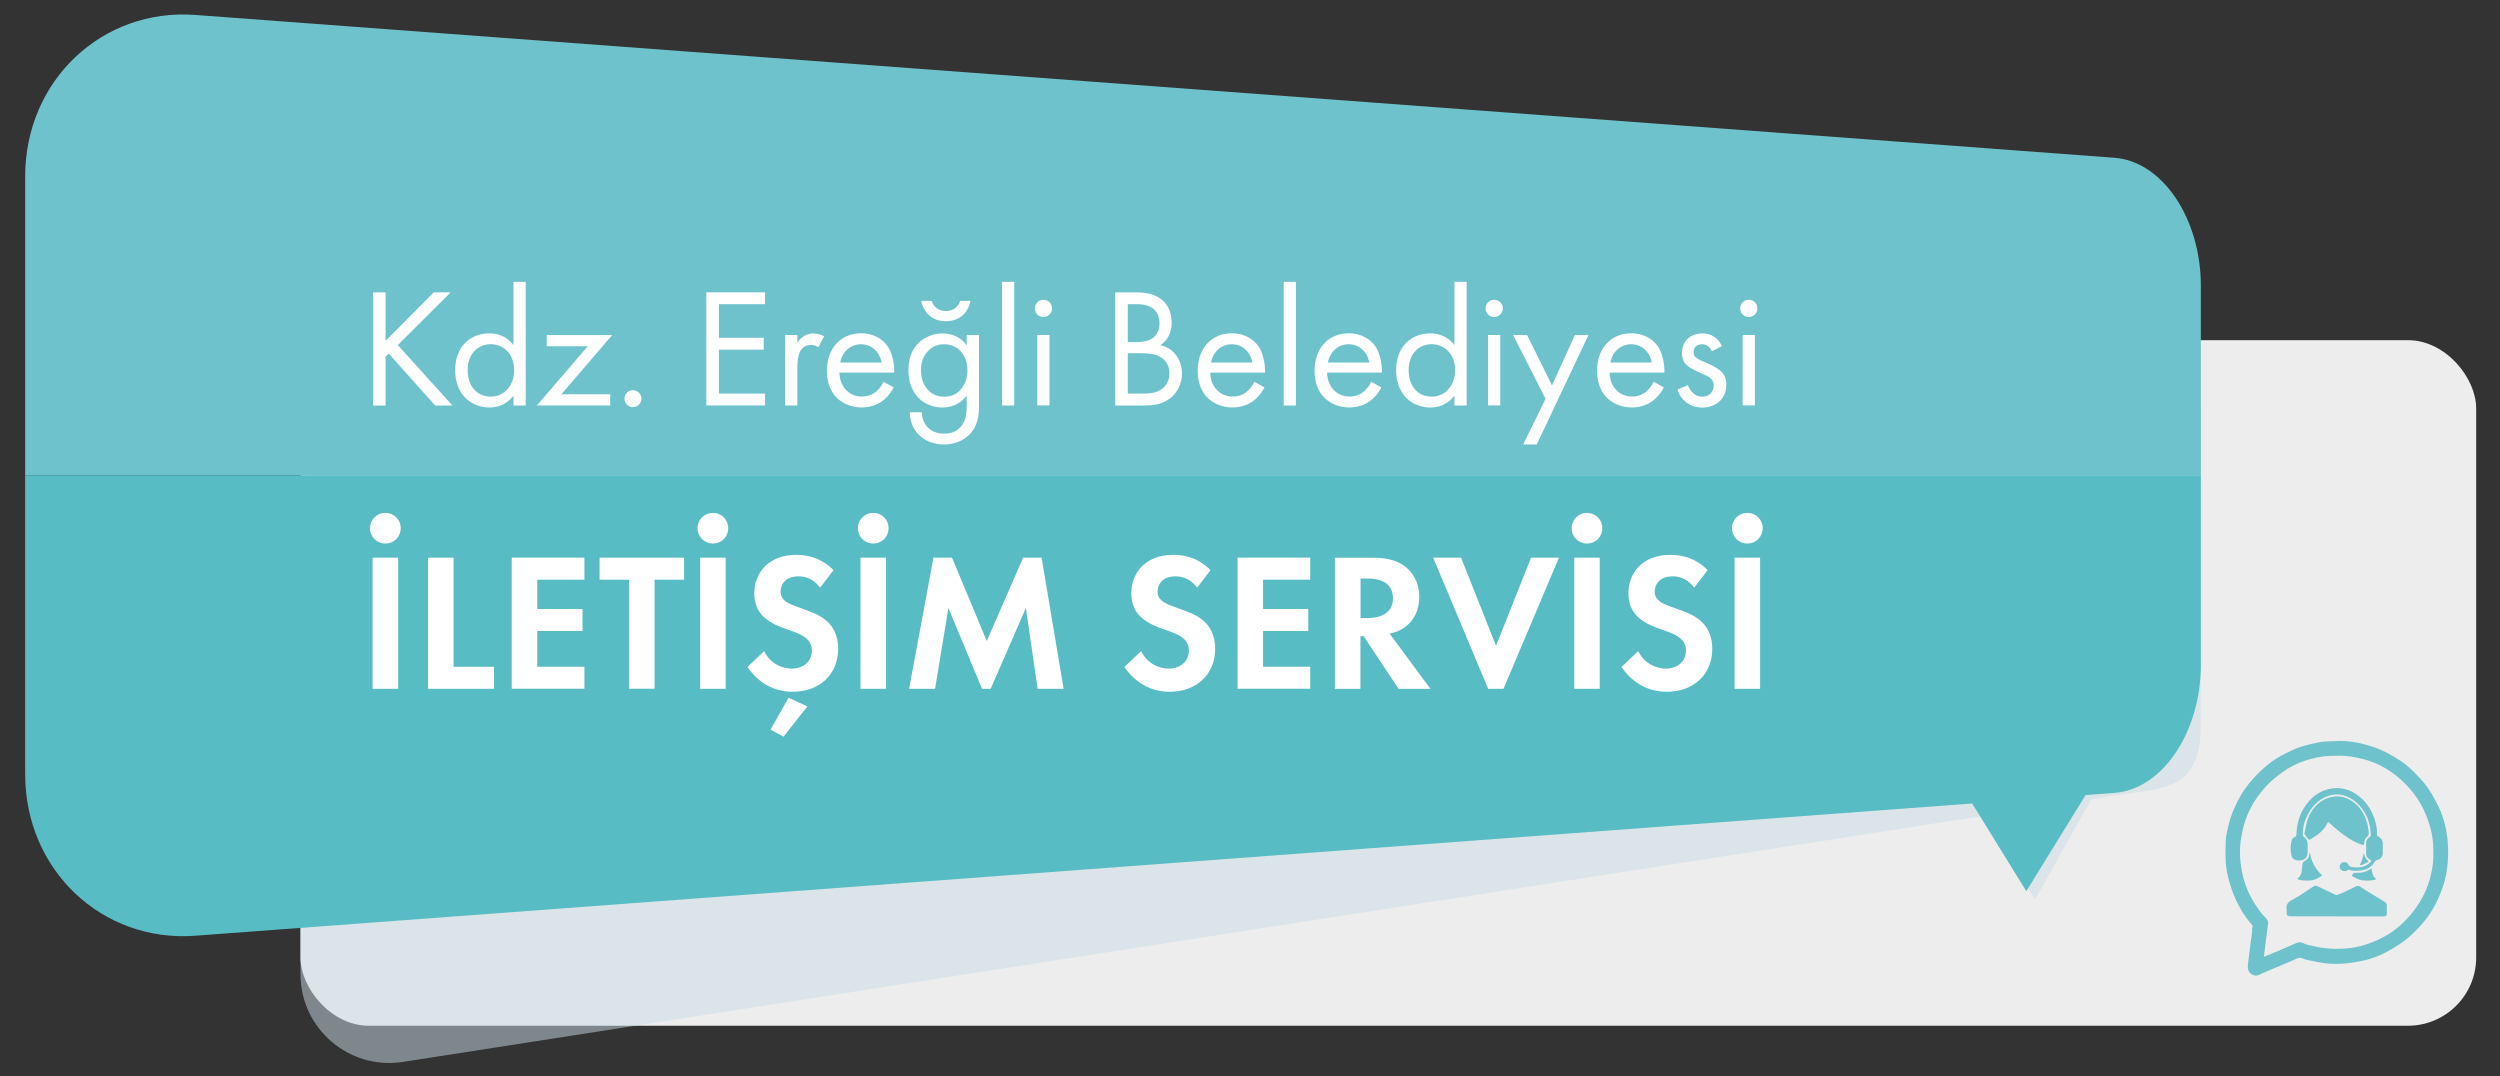 <?xml version="1.0" encoding="UTF-8"?><svg id="OBJECTS" xmlns="http://www.w3.org/2000/svg" viewBox="0 0 411.34 177.1"><rect x="0" y="0" width="411.34" height="177.1" fill="#333333" stroke="none"/><defs><style>.cls-1{fill:#ededed;}.cls-2{fill:#fff;}.cls-3{fill:#6ec2cc;}.cls-4{fill:#58bcc4;}.cls-5{fill:#cbdfe6;opacity:.5;}</style></defs><rect class="cls-1" x="49.44" y="55.97" width="357.98" height="112.8" rx="11.23" ry="11.23"/><path class="cls-5" d="m69.45,67.3c-11.05,0-20.01,8.96-20.01,20.01v72.78c0,.06,0,.13,0,.19,0,8.97,8,15.82,16.87,14.44l260.06-40.48,8.46,13.78,9.28-16.53,4.51-.7c7.52-1.16,13.5-.64,13.5-11.69v-51.8H69.45Z"/><path class="cls-3" d="m362.12,47.03c0-11.05-6.3-20.48-14.21-21.07L32.13,2.46C16.84,1.32,4.14,13.21,4.14,29.05v49.17h357.98v-31.18Z"/><path class="cls-4" d="m4.14,78.21v49.17c0,15.83,12.7,27.72,27.99,26.58l292.36-21.76,8.91,14.43,9.76-15.82,4.75-.35c7.91-.59,14.21-10.02,14.21-21.07v-31.18H4.14Z"/><g id="GMD2UX"><path class="cls-3" d="m384.5,121.92c1.84-.08,3.62.26,5.37.78,1.91.57,3.65,1.49,5.29,2.61,1.16.79,2.11,1.8,3.07,2.81,1.3,1.36,2.2,2.98,3.01,4.63.59,1.2.98,2.5,1.24,3.82.33,1.73.4,3.48.27,5.25-.11,1.46-.38,2.89-.87,4.25-.69,1.95-1.61,3.81-2.93,5.42-1.16,1.42-2.44,2.72-3.99,3.76-.99.66-2.01,1.28-3.09,1.78-1,.46-2.06.83-3.16,1.05-1.13.23-2.26.42-3.41.49-1.36.08-2.71-.02-4.04-.29-.63-.12-1.25-.25-1.87-.39-.21-.05-.4-.15-.6-.23-.55-.23-.98.13-1.43.31-1.51.61-2.99,1.3-4.5,1.9-.31.12-.63.27-.94.43-.55.3-1.08.3-1.57-.09-.47-.38-.56-.91-.48-1.49.11-.81.19-1.62.29-2.42.11-.9.22-1.8.36-2.7.06-.38-.03-.78.11-1.16.04-.13-.06-.25-.15-.35-1.07-1.2-1.91-2.56-2.58-4.01-.58-1.24-.99-2.53-1.32-3.87-.49-1.94-.42-3.89-.36-5.84.02-.86.25-1.71.45-2.55.23-.96.53-1.9.93-2.79.63-1.41,1.37-2.77,2.35-3.99.93-1.16,1.96-2.21,3.1-3.15.93-.77,1.95-1.39,3.03-1.93.8-.41,1.62-.79,2.47-1.07.94-.32,1.91-.53,2.89-.73,1.02-.21,2.03-.18,3.04-.22Zm0,2.43c-.78.03-1.55.01-2.33.12-.77.11-1.53.28-2.26.49-1.05.3-2.08.7-3.04,1.25-.92.52-1.77,1.14-2.59,1.81-.54.45-1.06.93-1.53,1.45-.98,1.1-1.83,2.28-2.5,3.6-.35.7-.65,1.42-.89,2.16-.27.86-.45,1.74-.61,2.64-.33,1.85-.22,3.68.12,5.51.2,1.07.54,2.11.95,3.11.41,1.01.97,1.96,1.6,2.85.36.51.72,1.04,1.18,1.48.35.34.69.7.57,1.27-.11.51-.1,1.04-.19,1.55-.21,1.17-.28,2.36-.46,3.54,0,.06-.02.15.01.19.07.08.14,0,.21-.04.73-.3,1.47-.6,2.2-.91.8-.34,1.61-.68,2.4-1.04.54-.25,1.04-.51,1.66-.19.2.1.43.21.66.26,1.1.26,2.19.51,3.33.6,1.93.15,3.83.06,5.69-.46,1.14-.32,2.23-.78,3.3-1.31,1.39-.69,2.6-1.63,3.67-2.71,1.93-1.94,3.37-4.21,4.13-6.88.33-1.16.54-2.34.59-3.54.06-1.61-.03-3.2-.44-4.78-.38-1.42-.88-2.77-1.61-4.04-1.19-2.09-2.79-3.8-4.72-5.2-1.46-1.05-3.07-1.8-4.83-2.25-1.41-.36-2.82-.6-4.28-.54Z"/><path class="cls-3" d="m384.48,150.77c-2.5,0-5.01,0-7.51,0-.65,0-.73-.09-.74-.75,0-.15.02-.3,0-.44-.11-.69.19-1.12.79-1.45,1.26-.68,2.46-1.48,3.64-2.29.34-.23.59-.06.84.06.91.46,1.83.88,2.75,1.31.2.09.36.03.54-.04.93-.36,1.81-.83,2.7-1.26.27-.13.52-.24.8-.05,1.31.89,2.69,1.66,4.04,2.5.29.18.41.41.39.75-.02.4-.02.81,0,1.21.02.3-.14.41-.4.45-.12.02-.24.01-.36.01-2.49,0-4.98,0-7.47,0Z"/><path class="cls-3" d="m389.73,136.87c.07.39-.03.67-.36.93-.26.2-.36.56-.37.9-.01.29-.08.39-.41.28-1.49-.5-2.74-1.39-3.94-2.37-.47-.39-.92-.8-1.38-1.21-.15-.13-.22-.18-.34.06-.6,1.24-1.66,1.99-2.81,2.65-.05.03-.1.05-.15.05-.13,0-.84-.86-.81-1,.22-1,.34-2.02.79-2.96.73-1.52,1.87-2.61,3.52-3.03,1.09-.28,2.19-.13,3.2.45,1,.58,1.75,1.37,2.27,2.42.45.91.73,1.84.79,2.83Z"/><path class="cls-3" d="m387.79,143.28c-.4-.03-.81.03-1.19-.15-.18-.09-.32.02-.48.11-.31.17-.77.08-.96-.14-.26-.31-.29-.66-.03-.98.23-.27.54-.35.9-.23.14.05.24.13.29.25.13.31.38.48.67.52,1.06.14,2.09.08,2.93-.7.23-.21.34-.37-.05-.58-.36-.2-.59-.54-.56-1.02.04-.51.03-1.02,0-1.53-.04-.51.21-.84.58-1.11.17-.12.21-.23.2-.43-.07-.9-.18-1.78-.53-2.62-.33-.8-.78-1.51-1.36-2.16-.62-.7-1.36-1.19-2.21-1.52-.83-.31-1.7-.37-2.56-.14-1.4.38-2.47,1.2-3.27,2.43-.39.6-.7,1.22-.94,1.88-.26.72-.31,1.49-.32,2.25,0,.13.06.2.17.28.44.31.66.74.63,1.3-.02.39,0,.78,0,1.17,0,.75-.32,1.21-.95,1.37-.73.18-1.54-.05-1.7-.69-.21-.84-.22-1.74.03-2.61.07-.23.24-.4.45-.49.26-.1.31-.27.32-.53.08-1.81.58-3.49,1.69-4.93.81-1.06,1.83-1.89,3.12-2.31,1.79-.58,3.47-.33,5.03.71,1.44.97,2.39,2.32,2.96,3.93.29.83.5,1.69.44,2.59-.02.25.07.38.3.49.43.22.66.61.67,1.1.01.51,0,1.02,0,1.53,0,.58-.32,1-.88,1.17-.18.06-.35.13-.45.3-.58,1.01-1.51,1.39-2.62,1.46-.11,0-.22,0-.32.02Z"/><path class="cls-3" d="m380.08,140.38c.23,1.39.86,2.56,1.87,3.53.18.17-.01.23-.1.29-.48.34-1.02.59-1.6.65-.7.07-1.42.07-2.11-.14-.13-.04-.17-.11-.07-.19.72-.54.66-1.35.74-2.1.04-.35.07-.61.46-.8.39-.19.68-.55.68-1.05,0-.09.03-.16.12-.21Z"/><path class="cls-3" d="m390.17,142.88c.11.46.17.88.36,1.27.02.05.05.09.07.14.05.18.42.13.32.37-.04.1-.31.1-.47.14-.65.14-1.3.12-1.95,0-.43-.08-.82-.29-1.2-.49-.15-.08-.34-.18-.3-.31.04-.13.14-.3.33-.36.12-.04.23-.05.35-.04.9.07,1.72-.17,2.49-.72Z"/><path class="cls-3" d="m388.26,142.38c.3-.64.54-1.25.66-2.01.19.51.28.95.68,1.22.16.11.08.21-.03.27-.4.2-.78.45-1.3.52Z"/></g><path class="cls-2" d="m63.44,56.08l7.93-7.98h2.79l-8.71,8.68,8.99,9.94h-2.85l-7.62-8.54-.53.53v8.01h-2.06v-18.61h2.06v7.98Z"/><path class="cls-2" d="m84.49,46.37h2.01v20.35h-2.01v-1.62c-.67.87-1.93,1.95-3.96,1.95-2.93,0-5.64-2.07-5.64-6.14s2.68-6.06,5.64-6.06c2.23,0,3.43,1.23,3.96,1.93v-10.41Zm-7.54,14.54c0,2.48,1.4,4.35,3.8,4.35s3.85-2.04,3.85-4.33c0-2.99-2.06-4.3-3.85-4.3-1.98,0-3.8,1.45-3.8,4.27Z"/><path class="cls-2" d="m92.36,64.87h8.04v1.84h-12.06l8.37-9.74h-6.75v-1.84h10.77l-8.37,9.74Z"/><path class="cls-2" d="m104.14,64.2c.75,0,1.4.64,1.4,1.4s-.64,1.4-1.4,1.4-1.4-.64-1.4-1.4.64-1.4,1.4-1.4Z"/><path class="cls-2" d="m125.88,50.05h-7.59v5.53h7.37v1.95h-7.37v7.23h7.59v1.95h-9.66v-18.61h9.66v1.95Z"/><path class="cls-2" d="m129.18,55.13h2.01v1.26c.2-.31,1.06-1.53,2.62-1.53.61,0,1.28.22,1.79.47l-.95,1.81c-.45-.31-.87-.39-1.17-.39-.81,0-1.31.33-1.62.73-.33.45-.67,1.23-.67,3.13v6.11h-2.01v-11.58Z"/><path class="cls-2" d="m147.04,63.75c-.33.64-.84,1.34-1.42,1.87-1.06.95-2.37,1.42-3.85,1.42-2.79,0-5.72-1.76-5.72-6.06,0-3.46,2.12-6.14,5.61-6.14,2.26,0,3.68,1.12,4.38,2.12.73,1.03,1.14,2.82,1.09,4.35h-9.01c.03,2.4,1.67,3.94,3.68,3.94.95,0,1.7-.28,2.37-.84.53-.45.95-1.03,1.2-1.59l1.67.92Zm-1.98-4.1c-.33-1.81-1.7-3.01-3.41-3.01s-3.1,1.28-3.4,3.01h6.81Z"/><path class="cls-2" d="m159.07,55.13h2.01v11.3c0,1.26,0,3.04-1.12,4.55-.87,1.17-2.46,2.15-4.63,2.15-1.98,0-3.35-.78-4.13-1.56-.78-.78-1.51-2.04-1.51-3.74h1.98c0,.98.39,1.84.89,2.4.84.92,1.9,1.12,2.79,1.12,1.42,0,2.4-.5,3.07-1.62.59-.95.64-1.98.64-2.96v-1.67c-.67.87-1.93,1.95-3.96,1.95-1.7,0-3.07-.67-3.96-1.56-.78-.78-1.67-2.23-1.67-4.58s.84-3.66,1.67-4.49c.98-.95,2.4-1.56,3.96-1.56,1.7,0,3.04.73,3.96,1.93v-1.65Zm-6.36,2.6c-.98,1-1.17,2.23-1.17,3.18,0,1,.2,2.37,1.31,3.41.64.59,1.42.95,2.48.95s1.9-.33,2.54-.98c.78-.75,1.31-1.98,1.31-3.35s-.5-2.57-1.23-3.27c-.64-.64-1.59-1.03-2.62-1.03-1.23,0-2.07.53-2.62,1.09Zm.59-8.23c.14.5.42.86.67,1.09.47.42,1.06.59,1.67.59s1.2-.17,1.67-.59c.25-.22.53-.59.67-1.09h1.7c-.2,1.06-.7,1.7-.81,1.87-.5.64-1.45,1.48-3.24,1.48s-2.74-.84-3.24-1.48c-.11-.17-.61-.81-.81-1.87h1.7Z"/><path class="cls-2" d="m166.88,46.37v20.35h-2.01v-20.35h2.01Z"/><path class="cls-2" d="m171.68,49.32c.78,0,1.42.64,1.42,1.42s-.64,1.42-1.42,1.42-1.42-.64-1.42-1.42.64-1.42,1.42-1.42Zm1,5.8v11.58h-2.01v-11.58h2.01Z"/><path class="cls-2" d="m186.84,48.1c1.03,0,2.9.08,4.27,1.17.59.45,1.67,1.59,1.67,3.85,0,.92-.2,2.54-1.84,3.66,2.6.64,3.54,2.9,3.54,4.69s-.89,3.24-1.9,4.02c-1.48,1.17-3.18,1.23-4.46,1.23h-4.63v-18.61h3.35Zm-1.28,8.18h1.56c1.09,0,3.66-.22,3.66-3.1,0-3.07-3.01-3.13-3.6-3.13h-1.62v6.22Zm0,8.48h2.37c1.2,0,2.37-.08,3.26-.78.73-.53,1.23-1.45,1.23-2.57,0-1.48-.87-2.34-1.59-2.73-.7-.39-1.67-.56-3.15-.56h-2.12v6.64Z"/><path class="cls-2" d="m208.05,63.75c-.33.64-.84,1.34-1.42,1.87-1.06.95-2.37,1.42-3.85,1.42-2.79,0-5.72-1.76-5.72-6.06,0-3.46,2.12-6.14,5.61-6.14,2.26,0,3.68,1.12,4.38,2.12.73,1.03,1.14,2.82,1.09,4.35h-9.01c.03,2.4,1.67,3.94,3.68,3.94.95,0,1.7-.28,2.37-.84.53-.45.95-1.03,1.2-1.59l1.67.92Zm-1.98-4.1c-.33-1.81-1.7-3.01-3.41-3.01s-3.1,1.28-3.4,3.01h6.81Z"/><path class="cls-2" d="m213.22,46.37v20.35h-2.01v-20.35h2.01Z"/><path class="cls-2" d="m227.28,63.75c-.33.64-.84,1.34-1.42,1.87-1.06.95-2.37,1.42-3.85,1.42-2.79,0-5.72-1.76-5.72-6.06,0-3.46,2.12-6.14,5.61-6.14,2.26,0,3.68,1.12,4.38,2.12.73,1.03,1.14,2.82,1.09,4.35h-9.01c.03,2.4,1.67,3.94,3.68,3.94.95,0,1.7-.28,2.37-.84.53-.45.95-1.03,1.2-1.59l1.67.92Zm-1.98-4.1c-.33-1.81-1.7-3.01-3.41-3.01s-3.1,1.28-3.4,3.01h6.81Z"/><path class="cls-2" d="m239.31,46.37h2.01v20.35h-2.01v-1.62c-.67.87-1.93,1.95-3.96,1.95-2.93,0-5.64-2.07-5.64-6.14s2.68-6.06,5.64-6.06c2.23,0,3.43,1.23,3.96,1.93v-10.41Zm-7.54,14.54c0,2.48,1.4,4.35,3.8,4.35s3.85-2.04,3.85-4.33c0-2.99-2.06-4.3-3.85-4.3-1.98,0-3.8,1.45-3.8,4.27Z"/><path class="cls-2" d="m245.85,49.32c.78,0,1.42.64,1.42,1.42s-.64,1.42-1.42,1.42-1.42-.64-1.42-1.42.64-1.42,1.42-1.42Zm1,5.8v11.58h-2.01v-11.58h2.01Z"/><path class="cls-2" d="m254.3,65.62l-5.33-10.49h2.29l4.1,8.29,3.77-8.29h2.23l-8.51,18h-2.23l3.68-7.51Z"/><path class="cls-2" d="m273.76,63.75c-.33.64-.84,1.34-1.42,1.87-1.06.95-2.37,1.42-3.85,1.42-2.79,0-5.72-1.76-5.72-6.06,0-3.46,2.12-6.14,5.61-6.14,2.26,0,3.68,1.12,4.38,2.12.73,1.03,1.14,2.82,1.09,4.35h-9.01c.03,2.4,1.67,3.94,3.68,3.94.95,0,1.7-.28,2.37-.84.53-.45.95-1.03,1.2-1.59l1.67.92Zm-1.98-4.1c-.33-1.81-1.7-3.01-3.41-3.01s-3.1,1.28-3.4,3.01h6.81Z"/><path class="cls-2" d="m281.68,57.81c-.28-.67-.87-1.17-1.62-1.17s-1.4.42-1.4,1.31c0,.84.56,1.09,1.87,1.65,1.67.7,2.46,1.23,2.9,1.79.5.61.61,1.23.61,1.87,0,2.43-1.76,3.8-3.99,3.8-.47,0-3.07-.06-4.05-2.96l1.73-.73c.22.61.89,1.9,2.34,1.9,1.31,0,1.9-.98,1.9-1.84,0-1.09-.78-1.45-1.87-1.93-1.4-.61-2.29-1.06-2.82-1.7-.45-.56-.53-1.12-.53-1.7,0-2.04,1.42-3.24,3.38-3.24.61,0,2.26.11,3.18,2.09l-1.65.87Z"/><path class="cls-2" d="m287.74,49.32c.78,0,1.42.64,1.42,1.42s-.64,1.42-1.42,1.42-1.42-.64-1.42-1.42.64-1.42,1.42-1.42Zm1,5.8v11.58h-2.01v-11.58h2.01Z"/><path class="cls-2" d="m63.41,84.39c1.42,0,2.52,1.1,2.52,2.52s-1.1,2.52-2.52,2.52-2.52-1.1-2.52-2.52,1.1-2.52,2.52-2.52Zm2.1,7.37v21.57h-4.2v-21.57h4.2Z"/><path class="cls-2" d="m74.63,91.76v17.95h6.66v3.62h-10.86v-21.57h4.2Z"/><path class="cls-2" d="m96.16,95.38h-7.76v4.82h7.44v3.62h-7.44v5.88h7.76v3.62h-11.96v-21.57h11.96v3.62Z"/><path class="cls-2" d="m107.7,95.38v17.94h-4.2v-17.94h-4.85v-3.62h13.9v3.62h-4.85Z"/><path class="cls-2" d="m117.3,84.39c1.42,0,2.52,1.1,2.52,2.52s-1.1,2.52-2.52,2.52-2.52-1.1-2.52-2.52,1.1-2.52,2.52-2.52Zm2.1,7.37v21.57h-4.2v-21.57h4.2Z"/><path class="cls-2" d="m134.92,96.67c-1.26-1.68-2.75-1.84-3.52-1.84-2.26,0-2.97,1.42-2.97,2.52,0,.52.16,1,.68,1.46.52.48,1.23.74,2.59,1.23,1.68.58,3.27,1.16,4.37,2.17.97.87,1.84,2.33,1.84,4.53,0,4.2-3.04,7.08-7.5,7.08-3.98,0-6.3-2.42-7.44-4.07l2.75-2.62c1.04,2.1,3.01,2.88,4.53,2.88,1.91,0,3.33-1.16,3.33-2.97,0-.78-.26-1.39-.84-1.94-.81-.74-2.1-1.16-3.33-1.58-1.13-.39-2.49-.91-3.59-1.88-.71-.61-1.71-1.81-1.71-4.01,0-3.17,2.13-6.34,6.92-6.34,1.36,0,3.91.26,6.11,2.52l-2.2,2.88Zm-2.07,19.56l-3.94,4.98-2.13-1.16,2.97-5.24,3.1,1.42Z"/><path class="cls-2" d="m143.68,84.39c1.42,0,2.52,1.1,2.52,2.52s-1.1,2.52-2.52,2.52-2.52-1.1-2.52-2.52,1.1-2.52,2.52-2.52Zm2.1,7.37v21.57h-4.2v-21.57h4.2Z"/><path class="cls-2" d="m153.6,91.76h3.04l5.72,13.71,5.98-13.71h3.04l3.62,21.57h-4.27l-1.94-13.29-5.79,13.29h-1.42l-5.53-13.29-2.2,13.29h-4.27l4.01-21.57Z"/><path class="cls-2" d="m196.95,96.67c-1.26-1.68-2.75-1.84-3.52-1.84-2.26,0-2.97,1.42-2.97,2.52,0,.52.16,1,.68,1.46.52.48,1.23.74,2.59,1.23,1.68.58,3.27,1.16,4.37,2.17.97.87,1.84,2.33,1.84,4.53,0,4.2-3.04,7.08-7.5,7.08-3.98,0-6.3-2.42-7.44-4.07l2.75-2.62c1.04,2.1,3.01,2.88,4.53,2.88,1.91,0,3.33-1.16,3.33-2.97,0-.78-.26-1.39-.84-1.94-.81-.74-2.1-1.16-3.33-1.58-1.13-.39-2.49-.91-3.59-1.88-.71-.61-1.71-1.81-1.71-4.01,0-3.17,2.13-6.34,6.92-6.34,1.36,0,3.91.26,6.11,2.52l-2.2,2.88Z"/><path class="cls-2" d="m215.58,95.38h-7.76v4.82h7.44v3.62h-7.44v5.88h7.76v3.62h-11.96v-21.57h11.96v3.62Z"/><path class="cls-2" d="m225.89,91.76c2.97,0,4.5.78,5.5,1.62,1.65,1.39,2.13,3.23,2.13,4.85,0,2.1-.84,3.94-2.52,5.08-.55.39-1.33.74-2.36.94l6.72,9.09h-5.24l-5.76-8.67h-.52v8.67h-4.2v-21.57h6.24Zm-2.04,9.93h1.2c.81,0,4.14-.1,4.14-3.27s-3.3-3.23-4.07-3.23h-1.26v6.5Z"/><path class="cls-2" d="m240.4,91.76l5.75,14.49,5.76-14.49h4.59l-9.12,21.57h-2.52l-9.05-21.57h4.59Z"/><path class="cls-2" d="m261.12,84.39c1.42,0,2.52,1.1,2.52,2.52s-1.1,2.52-2.52,2.52-2.52-1.1-2.52-2.52,1.1-2.52,2.52-2.52Zm2.1,7.37v21.57h-4.2v-21.57h4.2Z"/><path class="cls-2" d="m278.74,96.67c-1.26-1.68-2.75-1.84-3.52-1.84-2.26,0-2.97,1.42-2.97,2.52,0,.52.16,1,.68,1.46.52.48,1.23.74,2.59,1.23,1.68.58,3.27,1.16,4.37,2.17.97.87,1.84,2.33,1.84,4.53,0,4.2-3.04,7.08-7.5,7.08-3.98,0-6.3-2.42-7.44-4.07l2.75-2.62c1.04,2.1,3.01,2.88,4.53,2.88,1.91,0,3.33-1.16,3.33-2.97,0-.78-.26-1.39-.84-1.94-.81-.74-2.1-1.16-3.33-1.58-1.13-.39-2.49-.91-3.59-1.88-.71-.61-1.71-1.81-1.71-4.01,0-3.17,2.13-6.34,6.92-6.34,1.36,0,3.91.26,6.11,2.52l-2.2,2.88Z"/><path class="cls-2" d="m287.5,84.39c1.42,0,2.52,1.1,2.52,2.52s-1.1,2.52-2.52,2.52-2.52-1.1-2.52-2.52,1.1-2.52,2.52-2.52Zm2.1,7.37v21.57h-4.2v-21.57h4.2Z"/></svg>